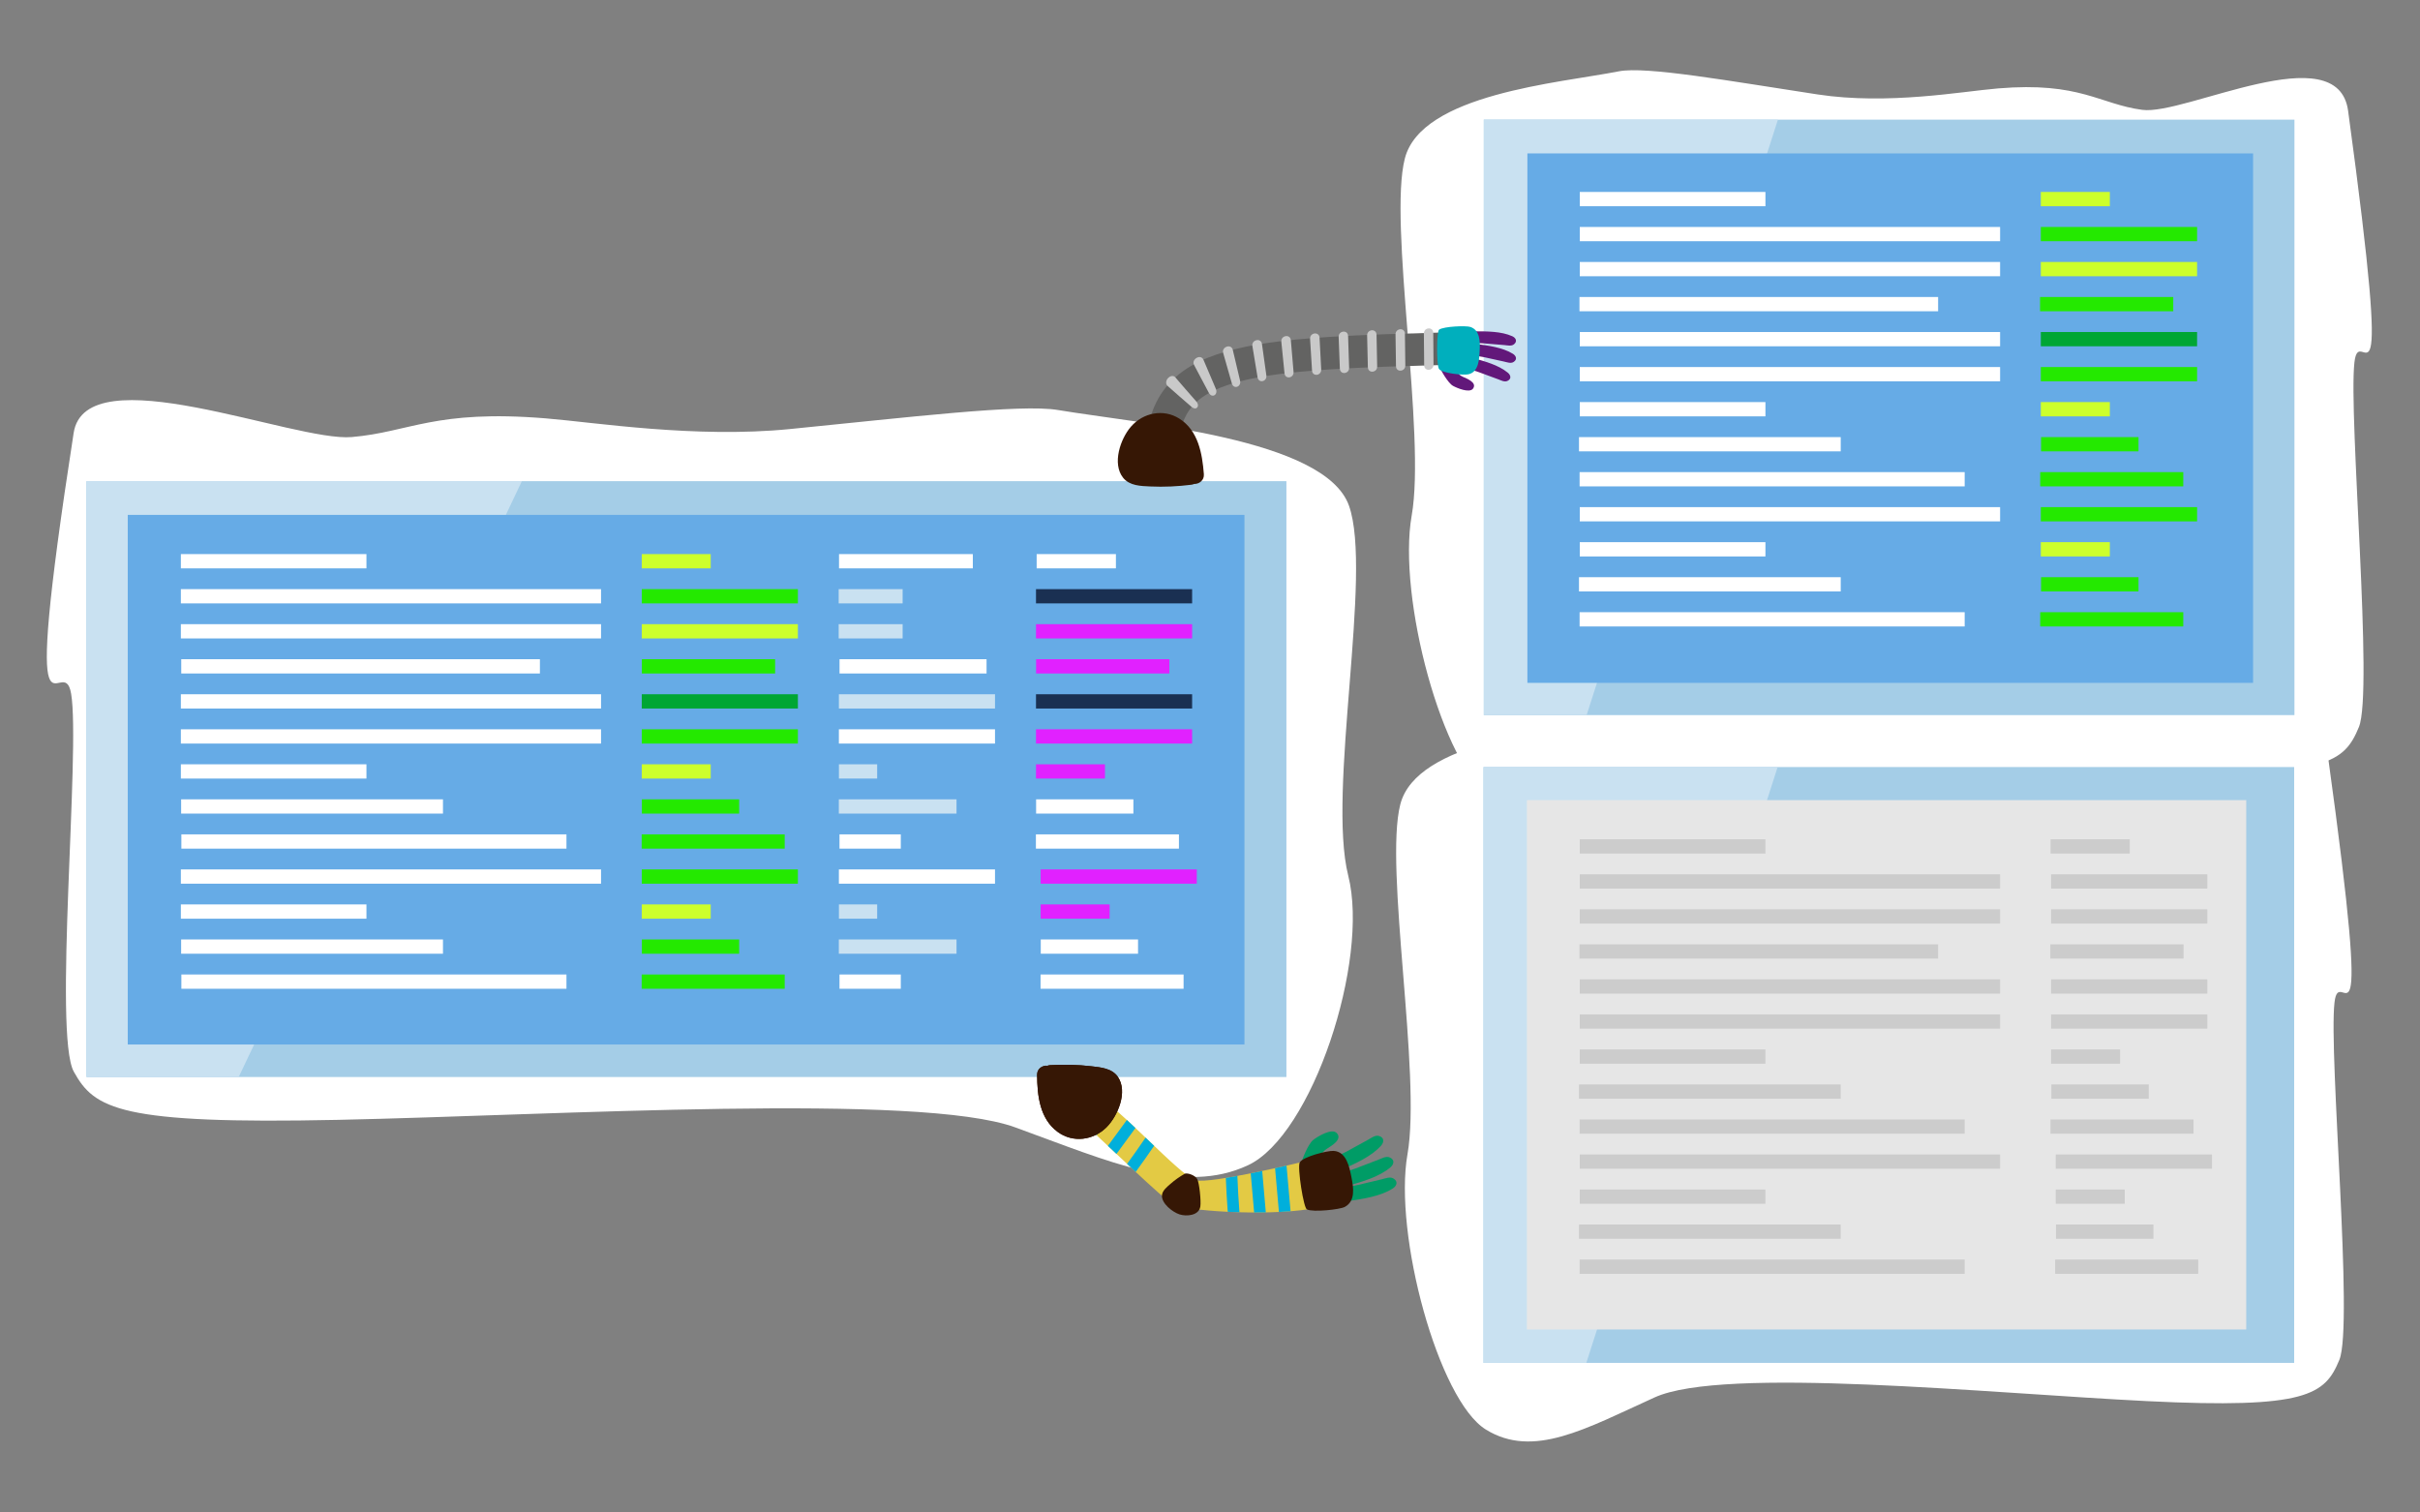 <?xml version="1.0" encoding="UTF-8" standalone="no"?>
<!DOCTYPE svg PUBLIC "-//W3C//DTD SVG 1.1//EN" "http://www.w3.org/Graphics/SVG/1.1/DTD/svg11.dtd">
<svg width="100%" height="100%" viewBox="0 0 1600 1000" version="1.1" xmlns="http://www.w3.org/2000/svg" xmlns:xlink="http://www.w3.org/1999/xlink" xml:space="preserve" xmlns:serif="http://www.serif.com/" style="fill-rule:evenodd;clip-rule:evenodd;stroke-linejoin:round;stroke-miterlimit:2;">
    <rect x="0" y="0" width="1600" height="1000" fill="#808080" stroke="none"/>
    <g id="Artboard1" transform="matrix(2.968,0,0,2.809,267.161,106.742)">
        <rect x="-90" y="-38" width="539" height="356" style="fill:none;"/>
        <g transform="matrix(1,0,0,1,7.926,15.885)">
            <g transform="matrix(-0.326,-0.027,-0.026,0.355,213.356,-28.631)">
                <path d="M214.744,217.029C240.241,214.842 315.98,229.601 395.831,243.447C459.689,254.521 528.283,249.122 562,249C637.879,248.726 653.978,265.151 692.953,271.348C731.927,277.545 877.865,230.659 882,283C900.515,517.389 877.876,424.391 870,455C860.665,491.277 864.26,680.462 848.317,703.936C832.374,727.41 814.396,736.358 666,722C517.604,707.642 272.74,674.023 206,692C139.26,709.977 88.196,728.048 46,705C3.804,681.952 -25.978,563.755 -7,509C11.978,454.245 -7.83,308.132 12,265C31.83,221.868 158.53,221.851 214.744,217.029Z" style="fill:white;"/>
            </g>
            <g transform="matrix(0.237,-0.02,0.025,0.336,204.528,46.634)">
                <path d="M214.744,217.029C240.241,214.842 315.98,229.601 395.831,243.447C459.689,254.521 528.283,249.122 562,249C637.879,248.726 653.978,265.151 692.953,271.348C731.927,277.545 877.865,230.659 882,283C900.515,517.389 877.876,424.391 870,455C860.665,491.277 864.26,680.462 848.317,703.936C832.374,727.41 814.396,736.358 666,722C517.604,707.642 272.74,674.023 206,692C139.26,709.977 88.196,728.048 46,705C3.804,681.952 -25.978,563.755 -7,509C11.978,454.245 -7.83,308.132 12,265C31.83,221.868 158.53,221.851 214.744,217.029Z" style="fill:white;"/>
            </g>
            <g transform="matrix(0.241,-0.02,0.025,0.343,205.49,-107.241)">
                <path d="M214.744,217.029C240.241,214.842 315.98,229.601 395.831,243.447C459.689,254.521 528.283,249.122 562,249C637.879,248.726 653.978,265.151 692.953,271.348C731.927,277.545 877.865,230.659 882,283C900.515,517.389 877.876,424.391 870,455C860.665,491.277 864.26,680.462 848.317,703.936C832.374,727.41 814.396,736.358 666,722C517.604,707.642 272.74,674.023 206,692C139.26,709.977 88.196,728.048 46,705C3.804,681.952 -25.978,563.755 -7,509C11.978,454.245 -7.83,308.132 12,265C31.83,221.868 158.53,221.851 214.744,217.029Z" style="fill:white;"/>
            </g>
            <g transform="matrix(1.209,0,0,0.962,-2.716,77.232)">
                <g transform="matrix(0.857,0,0,1.139,-68.438,-33.923)">
                    <g transform="matrix(1.909,0,0,2.929,-383.504,-619.43)">
                        <rect x="204.323" y="216.085" width="135.138" height="43.699" style="fill:rgb(164,205,231);"/>
                    </g>
                    <g transform="matrix(1.892,0,0,2.929,-380.003,-619.43)">
                        <path d="M253.782,216.085L204.323,216.085L204.323,259.784L221.604,259.784L253.782,216.085Z" style="fill:rgb(201,225,241);"/>
                    </g>
                </g>
                <g transform="matrix(0.857,0,0,1.139,-66.003,-32.217)">
                    <g transform="matrix(4.503,0,0,3.344,-952.68,-725.592)">
                        <rect x="214.359" y="222.733" width="53.317" height="34.021" style="fill:rgb(102,171,230);"/>
                    </g>
                    <g transform="matrix(1.892,0,0,1.541,-386.086,-321.104)">
                        <rect x="216.746" y="226.315" width="21.089" height="1.99" style="fill:white;"/>
                    </g>
                    <g transform="matrix(1.892,0,0,1.541,-386.088,-320.586)">
                        <rect x="216.747" y="230.864" width="47.747" height="1.988" style="fill:white;"/>
                    </g>
                    <g transform="matrix(1.892,0,0,1.541,-386.088,-320.418)">
                        <rect x="216.747" y="235.638" width="47.747" height="1.99" style="fill:white;"/>
                    </g>
                    <g transform="matrix(1.615,0,0,1.541,-325.967,-320.245)">
                        <rect x="216.747" y="240.411" width="47.747" height="1.99" style="fill:white;"/>
                    </g>
                    <g transform="matrix(1.892,0,0,1.541,-386.088,-320.077)">
                        <rect x="216.747" y="245.187" width="47.747" height="1.99" style="fill:white;"/>
                    </g>
                    <g transform="matrix(1.892,0,0,1.541,-386.088,-319.907)">
                        <rect x="216.747" y="249.962" width="47.747" height="1.988" style="fill:white;"/>
                    </g>
                    <g transform="matrix(1.892,0,0,1.541,-386.086,-275.95)">
                        <rect x="216.746" y="226.315" width="21.089" height="1.99" style="fill:white;"/>
                    </g>
                    <g transform="matrix(1.179,0,0,1.541,-231.489,-275.432)">
                        <rect x="216.747" y="230.864" width="47.747" height="1.988" style="fill:white;"/>
                    </g>
                    <g transform="matrix(1.734,0,0,1.541,-351.733,-275.264)">
                        <rect x="216.747" y="235.638" width="47.747" height="1.99" style="fill:white;"/>
                    </g>
                    <g transform="matrix(0.703,0,0,1.541,-29.283,-321.104)">
                        <rect x="216.746" y="226.315" width="21.089" height="1.99" style="fill:rgb(205,255,44);"/>
                    </g>
                    <g transform="matrix(0.703,0,0,1.541,-29.283,-320.418)">
                        <rect x="216.747" y="235.638" width="47.747" height="1.99" style="fill:rgb(205,255,44);"/>
                    </g>
                    <g transform="matrix(0.703,0,0,1.541,-29.283,-320.586)">
                        <rect x="216.747" y="230.864" width="47.747" height="1.988" style="fill:rgb(36,233,0);"/>
                    </g>
                    <g transform="matrix(0.6,0,0,1.541,-6.937,-320.245)">
                        <rect x="216.747" y="240.411" width="47.747" height="1.99" style="fill:rgb(36,233,0);"/>
                    </g>
                    <g transform="matrix(0.703,0,0,1.541,-29.283,-319.907)">
                        <rect x="216.747" y="249.962" width="47.747" height="1.988" style="fill:rgb(36,233,0);"/>
                    </g>
                    <g transform="matrix(0.438,0,0,1.541,28.179,-275.432)">
                        <rect x="216.747" y="230.864" width="47.747" height="1.988" style="fill:rgb(36,233,0);"/>
                    </g>
                    <g transform="matrix(0.644,0,0,1.541,-16.514,-275.264)">
                        <rect x="216.747" y="235.638" width="47.747" height="1.99" style="fill:rgb(36,233,0);"/>
                    </g>
                    <g transform="matrix(0.703,0,0,1.541,-29.283,-320.077)">
                        <rect x="216.747" y="245.187" width="47.747" height="1.99" style="fill:rgb(0,166,52);"/>
                    </g>
                    <g transform="matrix(0.703,0,0,1.541,-29.283,-275.95)">
                        <rect x="216.746" y="226.315" width="21.089" height="1.99" style="fill:rgb(205,255,44);"/>
                    </g>
                    <g transform="matrix(1.364,0,0,1.541,-130.142,-321.104)">
                        <rect x="216.746" y="226.315" width="21.089" height="1.99" style="fill:white;"/>
                    </g>
                    <g transform="matrix(0.288,0,0,1.541,103,-320.586)">
                        <rect x="216.747" y="230.864" width="47.747" height="1.988" style="fill:rgb(201,225,241);"/>
                    </g>
                    <g transform="matrix(0.288,0,0,1.541,103,-320.418)">
                        <rect x="216.747" y="235.638" width="47.747" height="1.99" style="fill:rgb(201,225,241);"/>
                    </g>
                    <g transform="matrix(0.703,0,0,1.541,13.096,-320.077)">
                        <rect x="216.747" y="245.187" width="47.747" height="1.99" style="fill:rgb(201,225,241);"/>
                    </g>
                    <g transform="matrix(0.39,0,0,1.541,80.946,-275.95)">
                        <rect x="216.746" y="226.315" width="21.089" height="1.99" style="fill:rgb(201,225,241);"/>
                    </g>
                    <g transform="matrix(0.53,0,0,1.541,50.58,-275.432)">
                        <rect x="216.747" y="230.864" width="47.747" height="1.988" style="fill:rgb(201,225,241);"/>
                    </g>
                    <g transform="matrix(0.662,0,0,1.541,22.123,-320.245)">
                        <rect x="216.747" y="240.411" width="47.747" height="1.99" style="fill:white;"/>
                    </g>
                    <g transform="matrix(0.703,0,0,1.541,13.096,-319.907)">
                        <rect x="216.747" y="249.962" width="47.747" height="1.988" style="fill:white;"/>
                    </g>
                    <g transform="matrix(0.276,0,0,1.541,105.78,-275.264)">
                        <rect x="216.747" y="235.638" width="47.747" height="1.99" style="fill:white;"/>
                    </g>
                    <g transform="matrix(0.808,0,0,1.541,32.859,-321.104)">
                        <rect x="216.746" y="226.315" width="21.089" height="1.99" style="fill:white;"/>
                    </g>
                    <g transform="matrix(0.703,0,0,1.541,55.475,-320.586)">
                        <rect x="216.747" y="230.864" width="47.747" height="1.988" style="fill:rgb(26,48,82);"/>
                    </g>
                    <g transform="matrix(0.703,0,0,1.541,55.475,-320.077)">
                        <rect x="216.747" y="245.187" width="47.747" height="1.99" style="fill:rgb(26,48,82);"/>
                    </g>
                    <g transform="matrix(0.703,0,0,1.541,55.475,-320.418)">
                        <rect x="216.747" y="235.638" width="47.747" height="1.99" style="fill:rgb(225,33,255);"/>
                    </g>
                    <g transform="matrix(0.6,0,0,1.541,77.822,-320.245)">
                        <rect x="216.747" y="240.411" width="47.747" height="1.99" style="fill:rgb(225,33,255);"/>
                    </g>
                    <g transform="matrix(0.703,0,0,1.541,55.475,-319.907)">
                        <rect x="216.747" y="249.962" width="47.747" height="1.988" style="fill:rgb(225,33,255);"/>
                    </g>
                    <g transform="matrix(0.703,0,0,1.541,55.476,-275.95)">
                        <rect x="216.746" y="226.315" width="21.089" height="1.99" style="fill:rgb(225,33,255);"/>
                    </g>
                    <g transform="matrix(0.438,0,0,1.541,112.938,-275.432)">
                        <rect x="216.747" y="230.864" width="47.747" height="1.988" style="fill:white;"/>
                    </g>
                    <g transform="matrix(0.644,0,0,1.541,68.244,-275.264)">
                        <rect x="216.747" y="235.638" width="47.747" height="1.99" style="fill:white;"/>
                    </g>
                    <g transform="matrix(1.892,0,0,1.541,-386.088,-289.807)">
                        <rect x="216.747" y="249.962" width="47.747" height="1.988" style="fill:white;"/>
                    </g>
                    <g transform="matrix(1.892,0,0,1.541,-386.086,-245.85)">
                        <rect x="216.746" y="226.315" width="21.089" height="1.99" style="fill:white;"/>
                    </g>
                    <g transform="matrix(1.179,0,0,1.541,-231.489,-245.332)">
                        <rect x="216.747" y="230.864" width="47.747" height="1.988" style="fill:white;"/>
                    </g>
                    <g transform="matrix(1.734,0,0,1.541,-351.733,-245.164)">
                        <rect x="216.747" y="235.638" width="47.747" height="1.99" style="fill:white;"/>
                    </g>
                    <g transform="matrix(0.703,0,0,1.541,-29.283,-289.807)">
                        <rect x="216.747" y="249.962" width="47.747" height="1.988" style="fill:rgb(36,233,0);"/>
                    </g>
                    <g transform="matrix(0.438,0,0,1.541,28.179,-245.332)">
                        <rect x="216.747" y="230.864" width="47.747" height="1.988" style="fill:rgb(36,233,0);"/>
                    </g>
                    <g transform="matrix(0.644,0,0,1.541,-16.514,-245.164)">
                        <rect x="216.747" y="235.638" width="47.747" height="1.99" style="fill:rgb(36,233,0);"/>
                    </g>
                    <g transform="matrix(0.703,0,0,1.541,-29.283,-245.85)">
                        <rect x="216.746" y="226.315" width="21.089" height="1.99" style="fill:rgb(205,255,44);"/>
                    </g>
                    <g transform="matrix(0.39,0,0,1.541,80.946,-245.85)">
                        <rect x="216.746" y="226.315" width="21.089" height="1.99" style="fill:rgb(201,225,241);"/>
                    </g>
                    <g transform="matrix(0.53,0,0,1.541,50.58,-245.332)">
                        <rect x="216.747" y="230.864" width="47.747" height="1.988" style="fill:rgb(201,225,241);"/>
                    </g>
                    <g transform="matrix(0.703,0,0,1.541,13.096,-289.807)">
                        <rect x="216.747" y="249.962" width="47.747" height="1.988" style="fill:white;"/>
                    </g>
                    <g transform="matrix(0.276,0,0,1.541,105.78,-245.164)">
                        <rect x="216.747" y="235.638" width="47.747" height="1.99" style="fill:white;"/>
                    </g>
                    <g transform="matrix(0.703,0,0,1.541,56.475,-289.807)">
                        <rect x="216.747" y="249.962" width="47.747" height="1.988" style="fill:rgb(225,33,255);"/>
                    </g>
                    <g transform="matrix(0.703,0,0,1.541,56.476,-245.85)">
                        <rect x="216.746" y="226.315" width="21.089" height="1.99" style="fill:rgb(225,33,255);"/>
                    </g>
                    <g transform="matrix(0.438,0,0,1.541,113.938,-245.332)">
                        <rect x="216.747" y="230.864" width="47.747" height="1.988" style="fill:white;"/>
                    </g>
                    <g transform="matrix(0.644,0,0,1.541,69.244,-245.164)">
                        <rect x="216.747" y="235.638" width="47.747" height="1.99" style="fill:white;"/>
                    </g>
                </g>
            </g>
            <g transform="matrix(1.209,0,0,0.962,16.149,-7.852)">
                <g transform="matrix(0.579,0,0,1.139,175.18,124.464)">
                    <g transform="matrix(1.909,0,0,2.929,-383.504,-619.43)">
                        <rect x="204.323" y="216.085" width="135.138" height="43.699" style="fill:rgb(164,205,231);"/>
                    </g>
                    <g transform="matrix(1.892,0,0,2.929,-380.003,-619.43)">
                        <path d="M253.782,216.085L204.323,216.085L204.323,259.784L221.604,259.784L253.782,216.085Z" style="fill:rgb(201,225,241);"/>
                    </g>
                </g>
                <g transform="matrix(2.486,0,0,3.807,-345.932,-700.027)">
                    <rect x="214.359" y="222.733" width="53.317" height="34.021" style="fill:rgb(230,230,230);"/>
                </g>
                <g>
                    <g transform="matrix(1.622,0,0,1.754,-154.85,-239.456)">
                        <rect x="216.746" y="226.315" width="21.089" height="1.99" style="fill:rgb(204,204,204);"/>
                    </g>
                    <g transform="matrix(1.622,0,0,1.754,-154.852,-238.866)">
                        <rect x="216.747" y="230.864" width="47.747" height="1.988" style="fill:rgb(204,204,204);"/>
                    </g>
                    <g transform="matrix(1.622,0,0,1.754,-154.852,-238.675)">
                        <rect x="216.747" y="235.638" width="47.747" height="1.99" style="fill:rgb(204,204,204);"/>
                    </g>
                    <g transform="matrix(1.384,0,0,1.754,-103.322,-238.478)">
                        <rect x="216.747" y="240.411" width="47.747" height="1.99" style="fill:rgb(204,204,204);"/>
                    </g>
                    <g transform="matrix(1.622,0,0,1.754,-154.852,-238.287)">
                        <rect x="216.747" y="245.187" width="47.747" height="1.99" style="fill:rgb(204,204,204);"/>
                    </g>
                    <g transform="matrix(1.622,0,0,1.754,-154.852,-238.094)">
                        <rect x="216.747" y="249.962" width="47.747" height="1.988" style="fill:rgb(204,204,204);"/>
                    </g>
                    <g transform="matrix(1.622,0,0,1.754,-154.85,-188.041)">
                        <rect x="216.746" y="226.315" width="21.089" height="1.99" style="fill:rgb(204,204,204);"/>
                    </g>
                    <g transform="matrix(1.01,0,0,1.754,-22.347,-187.452)">
                        <rect x="216.747" y="230.864" width="47.747" height="1.988" style="fill:rgb(204,204,204);"/>
                    </g>
                    <g transform="matrix(1.486,0,0,1.754,-125.406,-187.26)">
                        <rect x="216.747" y="235.638" width="47.747" height="1.99" style="fill:rgb(204,204,204);"/>
                    </g>
                    <g transform="matrix(0.692,0,0,1.754,133.47,-239.456)">
                        <rect x="216.746" y="226.315" width="21.089" height="1.99" style="fill:rgb(204,204,204);"/>
                    </g>
                    <g transform="matrix(0.603,0,0,1.754,152.854,-238.866)">
                        <rect x="216.747" y="230.864" width="47.747" height="1.988" style="fill:rgb(204,204,204);"/>
                    </g>
                    <g transform="matrix(0.603,0,0,1.754,152.854,-238.287)">
                        <rect x="216.747" y="245.187" width="47.747" height="1.99" style="fill:rgb(204,204,204);"/>
                    </g>
                    <g transform="matrix(0.603,0,0,1.754,152.854,-238.675)">
                        <rect x="216.747" y="235.638" width="47.747" height="1.99" style="fill:rgb(204,204,204);"/>
                    </g>
                    <g transform="matrix(0.514,0,0,1.754,172.007,-238.478)">
                        <rect x="216.747" y="240.411" width="47.747" height="1.99" style="fill:rgb(204,204,204);"/>
                    </g>
                    <g transform="matrix(0.603,0,0,1.754,152.854,-238.094)">
                        <rect x="216.747" y="249.962" width="47.747" height="1.988" style="fill:rgb(204,204,204);"/>
                    </g>
                    <g transform="matrix(0.603,0,0,1.754,152.854,-188.041)">
                        <rect x="216.746" y="226.315" width="21.089" height="1.99" style="fill:rgb(204,204,204);"/>
                    </g>
                    <g transform="matrix(0.376,0,0,1.754,202.104,-187.452)">
                        <rect x="216.747" y="230.864" width="47.747" height="1.988" style="fill:rgb(204,204,204);"/>
                    </g>
                    <g transform="matrix(0.552,0,0,1.754,163.798,-187.26)">
                        <rect x="216.747" y="235.638" width="47.747" height="1.99" style="fill:rgb(204,204,204);"/>
                    </g>
                    <g transform="matrix(1.622,0,0,1.754,-154.852,-203.82)">
                        <rect x="216.747" y="249.962" width="47.747" height="1.988" style="fill:rgb(204,204,204);"/>
                    </g>
                    <g transform="matrix(1.622,0,0,1.754,-154.85,-153.768)">
                        <rect x="216.746" y="226.315" width="21.089" height="1.99" style="fill:rgb(204,204,204);"/>
                    </g>
                    <g transform="matrix(1.01,0,0,1.754,-22.347,-153.178)">
                        <rect x="216.747" y="230.864" width="47.747" height="1.988" style="fill:rgb(204,204,204);"/>
                    </g>
                    <g transform="matrix(1.486,0,0,1.754,-125.406,-152.987)">
                        <rect x="216.747" y="235.638" width="47.747" height="1.99" style="fill:rgb(204,204,204);"/>
                    </g>
                    <g transform="matrix(0.603,0,0,1.754,153.711,-203.82)">
                        <rect x="216.747" y="249.962" width="47.747" height="1.988" style="fill:rgb(204,204,204);"/>
                    </g>
                    <g transform="matrix(0.603,0,0,1.754,153.711,-153.768)">
                        <rect x="216.746" y="226.315" width="21.089" height="1.99" style="fill:rgb(204,204,204);"/>
                    </g>
                    <g transform="matrix(0.376,0,0,1.754,202.961,-153.178)">
                        <rect x="216.747" y="230.864" width="47.747" height="1.988" style="fill:rgb(204,204,204);"/>
                    </g>
                    <g transform="matrix(0.552,0,0,1.754,164.655,-152.987)">
                        <rect x="216.747" y="235.638" width="47.747" height="1.99" style="fill:rgb(204,204,204);"/>
                    </g>
                </g>
            </g>
            <g transform="matrix(0.7,0,0,1.095,228.007,-40.486)">
                <g transform="matrix(1.909,0,0,2.929,-383.504,-619.43)">
                    <rect x="204.323" y="216.085" width="135.138" height="43.699" style="fill:rgb(164,205,231);"/>
                </g>
                <g transform="matrix(1.892,0,0,2.929,-380.003,-619.43)">
                    <path d="M253.782,216.085L204.323,216.085L204.323,259.784L221.604,259.784L253.782,216.085Z" style="fill:rgb(201,225,241);"/>
                </g>
            </g>
            <g transform="matrix(3.032,0,0,3.663,-407.631,-833.646)">
                <rect x="214.359" y="222.733" width="53.317" height="34.021" style="fill:rgb(102,171,230);"/>
            </g>
            <g transform="matrix(1.209,0,0,0.962,18.844,-7.852)">
                <g transform="matrix(1.622,0,0,1.754,-157.078,-397.842)">
                    <rect x="216.746" y="226.315" width="21.089" height="1.99" style="fill:white;"/>
                </g>
                <g transform="matrix(1.622,0,0,1.754,-157.08,-397.253)">
                    <rect x="216.747" y="230.864" width="47.747" height="1.988" style="fill:white;"/>
                </g>
                <g transform="matrix(1.622,0,0,1.754,-157.08,-397.061)">
                    <rect x="216.747" y="235.638" width="47.747" height="1.99" style="fill:white;"/>
                </g>
                <g transform="matrix(1.384,0,0,1.754,-105.55,-396.865)">
                    <rect x="216.747" y="240.411" width="47.747" height="1.99" style="fill:white;"/>
                </g>
                <g transform="matrix(1.622,0,0,1.754,-157.08,-396.673)">
                    <rect x="216.747" y="245.187" width="47.747" height="1.99" style="fill:white;"/>
                </g>
                <g transform="matrix(1.622,0,0,1.754,-157.08,-396.48)">
                    <rect x="216.747" y="249.962" width="47.747" height="1.988" style="fill:white;"/>
                </g>
                <g transform="matrix(1.622,0,0,1.754,-157.078,-346.428)">
                    <rect x="216.746" y="226.315" width="21.089" height="1.99" style="fill:white;"/>
                </g>
                <g transform="matrix(1.01,0,0,1.754,-24.575,-345.838)">
                    <rect x="216.747" y="230.864" width="47.747" height="1.988" style="fill:white;"/>
                </g>
                <g transform="matrix(1.486,0,0,1.754,-127.635,-345.647)">
                    <rect x="216.747" y="235.638" width="47.747" height="1.99" style="fill:white;"/>
                </g>
                <g transform="matrix(1.622,0,0,1.754,-157.08,-362.206)">
                    <rect x="216.747" y="249.962" width="47.747" height="1.988" style="fill:white;"/>
                </g>
                <g transform="matrix(1.622,0,0,1.754,-157.078,-312.154)">
                    <rect x="216.746" y="226.315" width="21.089" height="1.99" style="fill:white;"/>
                </g>
                <g transform="matrix(1.01,0,0,1.754,-24.575,-311.565)">
                    <rect x="216.747" y="230.864" width="47.747" height="1.988" style="fill:white;"/>
                </g>
                <g transform="matrix(1.486,0,0,1.754,-127.635,-311.373)">
                    <rect x="216.747" y="235.638" width="47.747" height="1.99" style="fill:white;"/>
                </g>
            </g>
            <g transform="matrix(1.209,0,0,0.962,18.844,-7.852)">
                <g transform="matrix(0.603,0,0,1.754,148.733,-397.842)">
                    <rect x="216.746" y="226.315" width="21.089" height="1.99" style="fill:rgb(205,255,44);"/>
                </g>
                <g transform="matrix(0.603,0,0,1.754,148.733,-397.061)">
                    <rect x="216.747" y="235.638" width="47.747" height="1.99" style="fill:rgb(205,255,44);"/>
                </g>
                <g transform="matrix(0.603,0,0,1.754,148.733,-397.253)">
                    <rect x="216.747" y="230.864" width="47.747" height="1.988" style="fill:rgb(36,233,0);"/>
                </g>
                <g transform="matrix(0.514,0,0,1.754,167.885,-396.865)">
                    <rect x="216.747" y="240.411" width="47.747" height="1.99" style="fill:rgb(36,233,0);"/>
                </g>
                <g transform="matrix(0.603,0,0,1.754,148.733,-396.48)">
                    <rect x="216.747" y="249.962" width="47.747" height="1.988" style="fill:rgb(36,233,0);"/>
                </g>
                <g transform="matrix(0.376,0,0,1.754,197.983,-345.838)">
                    <rect x="216.747" y="230.864" width="47.747" height="1.988" style="fill:rgb(36,233,0);"/>
                </g>
                <g transform="matrix(0.552,0,0,1.754,159.677,-345.647)">
                    <rect x="216.747" y="235.638" width="47.747" height="1.99" style="fill:rgb(36,233,0);"/>
                </g>
                <g transform="matrix(0.603,0,0,1.754,148.733,-396.673)">
                    <rect x="216.747" y="245.187" width="47.747" height="1.99" style="fill:rgb(0,166,52);"/>
                </g>
                <g transform="matrix(0.603,0,0,1.754,148.733,-346.428)">
                    <rect x="216.746" y="226.315" width="21.089" height="1.99" style="fill:rgb(205,255,44);"/>
                </g>
                <g transform="matrix(0.603,0,0,1.754,148.733,-362.206)">
                    <rect x="216.747" y="249.962" width="47.747" height="1.988" style="fill:rgb(36,233,0);"/>
                </g>
                <g transform="matrix(0.376,0,0,1.754,197.983,-311.565)">
                    <rect x="216.747" y="230.864" width="47.747" height="1.988" style="fill:rgb(36,233,0);"/>
                </g>
                <g transform="matrix(0.552,0,0,1.754,159.677,-311.373)">
                    <rect x="216.747" y="235.638" width="47.747" height="1.99" style="fill:rgb(36,233,0);"/>
                </g>
                <g transform="matrix(0.603,0,0,1.754,148.733,-312.154)">
                    <rect x="216.746" y="226.315" width="21.089" height="1.99" style="fill:rgb(205,255,44);"/>
                </g>
            </g>
            <g transform="matrix(1.209,0,0,0.962,18.844,-7.852)">
                <g transform="matrix(-1.749,0,0,3.1,339.999,-794.927)">
                    <g transform="matrix(0.064,0.538,-0.718,0.048,338.664,122.445)">
                        <path d="M237.259,357.078L241.968,357.626C241.968,357.626 242.364,354.323 242.958,349.369C243.271,346.899 243.644,344.022 244.114,340.971C244.593,337.925 245.146,334.686 245.942,331.586C246.328,330.029 246.805,328.528 247.349,327.122C247.896,325.721 248.541,324.429 249.297,323.377C250.052,322.32 250.91,321.523 251.838,320.982C252.765,320.436 253.777,320.132 254.786,319.966C256.836,319.69 258.759,319.91 260.086,320.118C260.751,320.207 261.282,320.332 261.642,320.398C262.002,320.47 262.194,320.508 262.194,320.508L263.208,315.877C263.208,315.877 262.991,315.834 262.585,315.753C262.177,315.677 261.59,315.54 260.808,315.434C259.265,315.205 256.992,314.89 254.069,315.28C252.613,315.512 250.981,315.983 249.435,316.896C247.884,317.796 246.502,319.124 245.445,320.613C244.377,322.104 243.586,323.735 242.938,325.386C242.297,327.04 241.768,328.728 241.351,330.407C240.489,333.771 239.922,337.117 239.43,340.245C238.947,343.374 238.57,346.285 238.254,348.779C237.657,353.758 237.259,357.078 237.259,357.078Z" style="fill:rgb(99,99,98);fill-rule:nonzero;"/>
                    </g>
                    <g transform="matrix(0.064,0.538,-0.718,0.048,338.664,122.445)">
                        <path d="M248.653,317.505C249.572,318.744 250.48,319.991 251.376,321.247C251.647,321.637 251.585,321.951 251.385,322.072C251.2,322.223 250.847,322.197 250.519,321.858C249.458,320.736 248.388,319.624 247.307,318.521C246.972,318.187 247.147,317.731 247.495,317.449C247.848,317.173 248.381,317.128 248.653,317.505Z" style="fill:rgb(201,201,201);fill-rule:nonzero;"/>
                    </g>
                    <g transform="matrix(0.064,0.538,-0.718,0.048,338.664,122.445)">
                        <path d="M245.238,321.064C246.536,321.898 247.829,322.739 249.117,323.587C249.902,324.122 249.272,324.967 248.452,324.556L244.373,322.37C243.962,322.151 243.93,321.694 244.175,321.356C244.409,321.016 244.844,320.808 245.238,321.064Z" style="fill:rgb(201,201,201);fill-rule:nonzero;"/>
                    </g>
                    <g transform="matrix(0.064,0.538,-0.718,0.048,338.664,122.445)">
                        <path d="M243.123,325.15L247.444,326.81C248.323,327.156 247.822,328.249 246.939,327.971L242.547,326.51C242.101,326.362 242.001,325.942 242.153,325.594C242.308,325.244 242.684,324.981 243.123,325.15Z" style="fill:rgb(201,201,201);fill-rule:nonzero;"/>
                    </g>
                    <g transform="matrix(0.064,0.538,-0.718,0.048,338.664,122.445)">
                        <path d="M241.729,329.312L246.21,330.469C247.125,330.711 246.737,331.934 245.818,331.724L241.308,330.678C240.383,330.47 240.816,329.073 241.729,329.312Z" style="fill:rgb(201,201,201);fill-rule:nonzero;"/>
                    </g>
                    <g transform="matrix(0.064,0.538,-0.718,0.048,338.664,122.445)">
                        <path d="M240.729,333.47L245.275,334.34C246.206,334.522 245.873,335.795 244.947,335.637L240.389,334.836C239.447,334.676 239.806,333.291 240.729,333.47Z" style="fill:rgb(201,201,201);fill-rule:nonzero;"/>
                    </g>
                    <g transform="matrix(0.064,0.538,-0.718,0.048,338.664,122.445)">
                        <path d="M239.943,337.616L244.521,338.312C245.457,338.456 245.169,339.763 244.237,339.632L239.654,338.98C238.712,338.85 239.013,337.474 239.943,337.616Z" style="fill:rgb(201,201,201);fill-rule:nonzero;"/>
                    </g>
                    <g transform="matrix(0.064,0.538,-0.718,0.048,338.664,122.445)">
                        <path d="M239.288,341.751L243.881,342.337C244.819,342.459 244.563,343.786 243.628,343.673L239.032,343.113C238.092,343 238.354,341.632 239.288,341.751Z" style="fill:rgb(201,201,201);fill-rule:nonzero;"/>
                    </g>
                    <g transform="matrix(0.064,0.538,-0.718,0.048,338.664,122.445)">
                        <path d="M238.713,345.878L243.313,346.396C244.252,346.502 244.018,347.843 243.08,347.74L238.479,347.238C237.537,347.136 237.775,345.772 238.713,345.878Z" style="fill:rgb(201,201,201);fill-rule:nonzero;"/>
                    </g>
                    <g transform="matrix(0.064,0.538,-0.718,0.048,338.664,122.445)">
                        <path d="M238.19,349.998L242.795,350.476C243.736,350.574 243.507,351.919 242.569,351.824L237.963,351.356C237.021,351.262 237.253,349.9 238.19,349.998Z" style="fill:rgb(201,201,201);fill-rule:nonzero;"/>
                    </g>
                    <g transform="matrix(0.064,0.538,-0.718,0.048,338.664,122.445)">
                        <path d="M237.692,354.112L242.3,354.566C243.242,354.659 243.021,356.012 242.082,355.92L237.475,355.47C236.532,355.377 236.755,354.02 237.692,354.112Z" style="fill:rgb(201,201,201);fill-rule:nonzero;"/>
                    </g>
                    <g transform="matrix(0.064,0.538,-0.718,0.048,338.664,122.445)">
                        <path d="M244.924,359.033C244.583,358.265 242.74,357 242.443,356.915C242.309,356.876 242.239,357.511 242.224,357.644C242.172,358.09 242.125,358.587 242.366,358.991C242.49,359.198 242.672,359.311 242.854,359.46C243.164,359.714 243.34,359.975 243.476,360.351C243.68,360.919 244.105,362.52 245.046,361.991C245.813,361.562 245.19,359.637 244.924,359.033Z" style="fill:rgb(98,24,122);fill-rule:nonzero;"/>
                    </g>
                    <g transform="matrix(0.064,0.538,-0.718,0.048,338.664,122.445)">
                        <path d="M238.336,363.022C238.34,362.09 238.682,360.95 237.107,361.247C237.091,361.25 237.081,361.257 237.066,361.262C236.915,361.234 236.717,361.303 236.703,361.467C236.557,363.203 236.341,365.317 236.929,367.018C237.099,367.511 237.566,367.885 238.082,367.367C238.42,367.028 238.317,366.394 238.32,366.006C238.33,365.012 238.33,364.018 238.336,363.022Z" style="fill:rgb(98,24,122);fill-rule:nonzero;"/>
                    </g>
                    <g transform="matrix(0.064,0.538,-0.718,0.048,338.664,122.445)">
                        <path d="M240.346,363.189C240.228,362.264 240.416,361.09 238.895,361.591C238.879,361.596 238.87,361.604 238.856,361.611C238.702,361.604 238.515,361.698 238.522,361.861C238.606,363.603 238.671,365.727 239.478,367.335C239.712,367.802 240.225,368.11 240.668,367.529C240.958,367.148 240.772,366.533 240.725,366.148C240.603,365.161 240.473,364.176 240.346,363.189Z" style="fill:rgb(98,24,122);fill-rule:nonzero;"/>
                    </g>
                    <g transform="matrix(0.064,0.538,-0.718,0.048,338.664,122.445)">
                        <path d="M242.596,362.622C242.353,361.721 242.381,360.532 240.941,361.235C240.926,361.242 240.918,361.252 240.906,361.261C240.752,361.273 240.579,361.393 240.609,361.554C240.929,363.268 241.281,365.363 242.299,366.847C242.594,367.277 243.145,367.514 243.504,366.878C243.739,366.462 243.473,365.877 243.373,365.502C243.118,364.541 242.854,363.582 242.596,362.622Z" style="fill:rgb(98,24,122);fill-rule:nonzero;"/>
                    </g>
                    <g transform="matrix(0.064,0.538,-0.718,0.048,338.664,122.445)">
                        <path d="M242.642,356.775C242.132,356.344 237.066,355.915 236.91,356.296C236.384,356.929 235.96,360.156 236.123,360.81C236.488,362.269 238.171,362.399 239.406,362.452C240.662,362.505 242.587,362.613 243.043,361.104C243.266,360.372 243.239,357.283 242.642,356.775Z" style="fill:rgb(0,175,189);fill-rule:nonzero;"/>
                    </g>
                </g>
                <g transform="matrix(-0.128,-1.602,-1.206,0.17,307.349,510.618)">
                    <path d="M287.563,122.389C287.524,124.479 287.642,126.564 287.96,128.631C288.179,130.05 288.382,131.76 289.712,132.607C292.029,134.082 295.657,132.377 297.301,130.608C299.226,128.535 299.522,125.407 297.74,123.16C295.628,120.496 292.101,120.261 288.962,120.35C287.993,120.377 287.536,121.244 287.635,121.982C287.595,122.105 287.565,122.238 287.563,122.389Z" style="fill:rgb(54,23,5);fill-rule:nonzero;"/>
                </g>
            </g>
            <g transform="matrix(-0.042,0.677,0.704,0.049,-134.877,-139.971)">
                <g transform="matrix(2.284,0,0,2.077,-192.219,156.673)">
                    <path d="M296.331,167.404C297.258,168.388 298.366,166.634 298.825,166.032C299.128,165.633 299.437,165.387 299.902,165.2C300.176,165.09 300.436,165.024 300.661,164.822C301.102,164.429 301.231,163.816 301.338,163.264C301.369,163.1 301.524,162.314 301.349,162.31C300.961,162.3 298.282,163.121 297.587,163.912C297.041,164.533 295.575,166.602 296.331,167.404Z" style="fill:rgb(0,156,102);fill-rule:nonzero;"/>
                </g>
                <g transform="matrix(2.284,0,0,2.077,-192.219,156.673)">
                    <path d="M303.969,171.156C304.313,170.039 304.332,168.548 306.104,169.494C306.122,169.503 306.132,169.516 306.146,169.527C306.339,169.55 306.55,169.708 306.505,169.908C306.027,172.04 305.493,174.649 304.151,176.462C303.763,176.988 303.063,177.26 302.641,176.446C302.364,175.915 302.726,175.195 302.866,174.729C303.229,173.537 303.602,172.347 303.969,171.156Z" style="fill:rgb(0,156,102);fill-rule:nonzero;"/>
                </g>
                <g transform="matrix(2.284,0,0,2.077,-192.219,156.673)">
                    <path d="M301.502,170.601C301.991,169.538 302.206,168.063 303.838,169.234C303.854,169.246 303.862,169.26 303.876,169.272C304.063,169.321 304.251,169.505 304.181,169.698C303.427,171.748 302.552,174.264 300.983,175.884C300.529,176.354 299.799,176.531 299.487,175.669C299.284,175.106 299.736,174.44 299.938,173.997C300.454,172.863 300.98,171.733 301.502,170.601Z" style="fill:rgb(0,156,102);fill-rule:nonzero;"/>
                </g>
                <g transform="matrix(2.284,0,0,2.077,-192.219,156.673)">
                    <path d="M299.024,169.077C299.653,168.091 300.066,166.659 301.523,168.041C301.539,168.055 301.545,168.069 301.557,168.083C301.735,168.157 301.896,168.365 301.801,168.546C300.775,170.475 299.567,172.85 297.794,174.242C297.279,174.646 296.532,174.722 296.341,173.826C296.215,173.24 296.754,172.642 297.014,172.23C297.679,171.176 298.354,170.128 299.024,169.077Z" style="fill:rgb(0,156,102);fill-rule:nonzero;"/>
                </g>
                <g transform="matrix(2.284,0,0,2.077,-192.219,156.673)">
                    <path d="M294.897,128.751C295.129,128.431 295.466,128.192 295.899,128.112C296.121,128.071 296.354,128.124 296.534,128.245C296.57,128.258 296.605,128.274 296.637,128.293C296.776,128.309 296.917,128.376 297.039,128.528C300.98,133.39 307.802,141.441 308.725,143.169C309.646,144.896 309.662,157.223 308.125,163.979C308.031,164.391 307.627,164.576 307.239,164.519C305.32,164.234 303.401,163.951 301.483,163.667C301.101,163.61 300.843,163.136 300.943,162.781C300.943,162.781 305.377,148.687 304.882,146.407C304.387,144.126 294.12,133.527 293.837,131.56C293.678,130.459 294.09,129.381 294.897,128.751Z" style="fill:rgb(227,202,68);fill-rule:nonzero;"/>
                </g>
                <g transform="matrix(2.284,0,0,2.077,-192.219,156.673)">
                    <path d="M302.815,156.466C302.974,155.903 303.133,155.327 303.289,154.748L309.188,155.654C309.151,156.246 309.108,156.838 309.059,157.425C306.978,157.106 304.896,156.786 302.815,156.466Z" style="fill:rgb(0,175,219);fill-rule:nonzero;"/>
                </g>
                <g transform="matrix(2.284,0,0,2.077,-192.219,156.673)">
                    <path d="M309.299,153.424C307.475,153.164 305.646,152.938 303.813,152.748C303.963,152.155 304.104,151.574 304.233,151.017C305.941,151.198 307.646,151.405 309.348,151.644C309.338,152.226 309.321,152.822 309.299,153.424Z" style="fill:rgb(0,175,219);fill-rule:nonzero;"/>
                </g>
                <g transform="matrix(2.284,0,0,2.077,-192.219,156.673)">
                    <path d="M301.76,160.104C301.916,159.582 302.086,159.005 302.265,158.39C304.465,158.73 306.664,159.07 308.863,159.41C308.795,160.01 308.72,160.597 308.637,161.167C306.345,160.812 304.052,160.458 301.76,160.104Z" style="fill:rgb(0,175,219);fill-rule:nonzero;"/>
                </g>
                <g transform="matrix(2.284,0,0,2.077,-192.219,156.673)">
                    <path d="M300.55,132.808C300.928,133.266 301.308,133.728 301.688,134.189C300.314,135.064 298.94,135.938 297.566,136.813C297.172,136.337 296.792,135.873 296.434,135.428C297.806,134.555 299.178,133.682 300.55,132.808Z" style="fill:rgb(0,175,219);fill-rule:nonzero;"/>
                </g>
                <g transform="matrix(2.284,0,0,2.077,-192.219,156.673)">
                    <path d="M303.093,135.898C303.479,136.368 303.856,136.83 304.225,137.283C302.856,138.151 301.475,138.997 300.08,139.822C299.696,139.363 299.31,138.901 298.924,138.441C300.327,137.615 301.717,136.768 303.093,135.898Z" style="fill:rgb(0,175,219);fill-rule:nonzero;"/>
                </g>
                <g transform="matrix(2.284,0,0,2.077,-192.219,156.673)">
                    <path d="M297.926,129.616C298.286,130.058 298.662,130.516 299.05,130.986C297.763,131.936 296.477,132.885 295.19,133.834C294.771,133.271 294.427,132.776 294.19,132.373C295.436,131.454 296.681,130.535 297.926,129.616Z" style="fill:rgb(0,175,219);fill-rule:nonzero;"/>
                </g>
                <g transform="matrix(2.284,0,0,2.077,-192.219,156.673)">
                    <path d="M304.699,146.696C305.259,147.046 307.957,147.507 308.816,147.436C310.219,147.319 310.491,145.431 310.222,144.358C309.956,143.3 308.77,141.513 307.524,141.502C306.781,141.496 306.172,142.2 305.69,142.676C305.056,143.304 304.504,143.992 304.015,144.738C303.807,145.054 304.088,146.313 304.699,146.696Z" style="fill:rgb(54,23,5);fill-rule:nonzero;"/>
                </g>
                <g transform="matrix(2.272,0.213,-0.234,2.066,-157.089,98.551)">
                    <path d="M287.563,122.389C287.524,124.479 287.642,126.564 287.96,128.631C288.179,130.05 288.382,131.76 289.712,132.607C292.029,134.082 295.657,132.377 297.301,130.608C299.226,128.535 299.522,125.407 297.74,123.16C295.628,120.496 292.101,120.261 288.962,120.35C287.993,120.377 287.536,121.244 287.635,121.982C287.595,122.105 287.565,122.238 287.563,122.389Z" style="fill:rgb(54,23,5);fill-rule:nonzero;"/>
                </g>
                <g transform="matrix(2.272,0.213,-0.234,2.066,-157.089,98.551)">
                    <path d="M287.563,122.389C287.524,124.479 287.642,126.564 287.96,128.631C288.179,130.05 288.382,131.76 289.712,132.607C292.029,134.082 295.657,132.377 297.301,130.608C299.226,128.535 299.522,125.407 297.74,123.16C295.628,120.496 292.101,120.261 288.962,120.35C287.993,120.377 287.536,121.244 287.635,121.982C287.595,122.105 287.565,122.238 287.563,122.389Z" style="fill:rgb(54,23,5);fill-rule:nonzero;"/>
                </g>
                <g transform="matrix(2.284,0,0,2.077,-192.219,156.673)">
                    <path d="M301.164,162.069C301.936,161.744 308.154,163.133 308.198,163.647C308.59,164.602 307.886,168.621 307.444,169.34C306.46,170.948 304.399,170.473 302.902,170.072C301.381,169.664 299.038,169.071 299.059,167.095C299.068,166.136 300.259,162.451 301.164,162.069Z" style="fill:rgb(54,23,5);fill-rule:nonzero;"/>
                </g>
            </g>
        </g>
    </g>
</svg>
